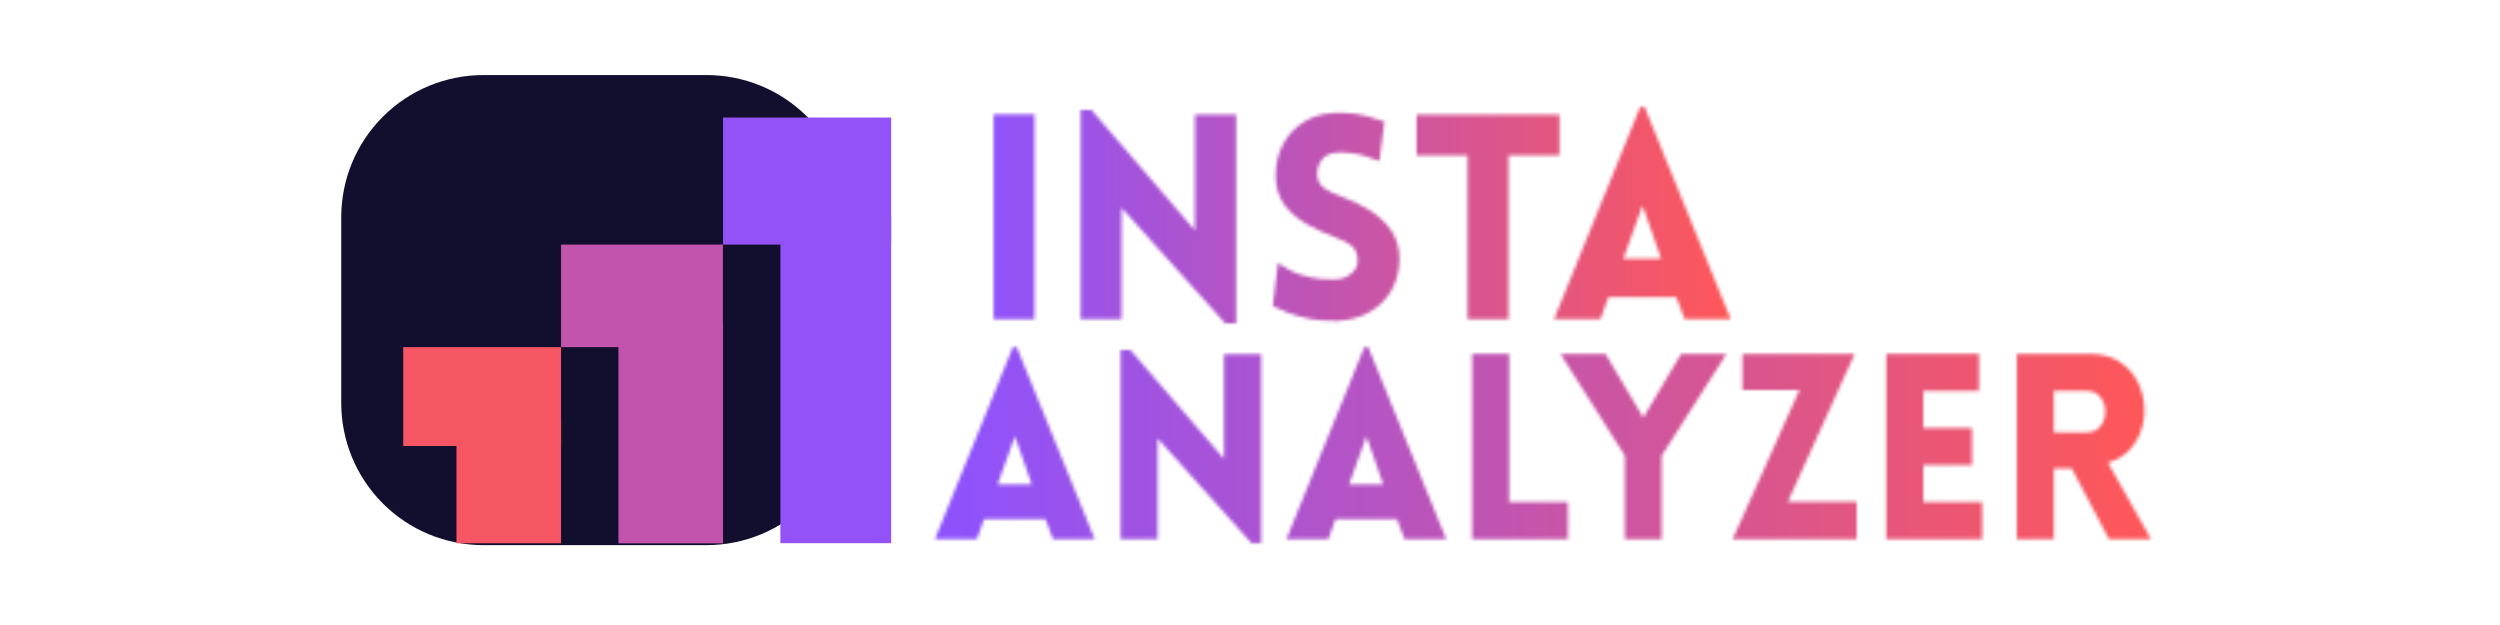 <svg xmlns="http://www.w3.org/2000/svg" xmlns:xlink="http://www.w3.org/1999/xlink" width="1000" zoomAndPan="magnify" viewBox="0 0 750 187.5" height="250" preserveAspectRatio="xMidYMid meet" version="1.0"><defs><filter x="0%" y="0%" width="100%" height="100%" id="2bfb2f9e0f"><feColorMatrix values="0 0 0 0 1 0 0 0 0 1 0 0 0 0 1 0 0 0 1 0" color-interpolation-filters="sRGB"/></filter><g/><clipPath id="507bc002cb"><path d="M 0.371 22.52 L 152.957 22.52 L 152.957 163.539 L 0.371 163.539 Z M 0.371 22.52 " clip-rule="nonzero"/></clipPath><clipPath id="93484505c6"><path d="M 43.008 22.52 L 109.996 22.52 C 121.305 22.52 132.148 27.012 140.145 35.008 C 148.141 43.004 152.633 53.848 152.633 65.156 L 152.633 120.902 C 152.633 132.211 148.141 143.055 140.145 151.051 C 132.148 159.047 121.305 163.539 109.996 163.539 L 43.008 163.539 C 31.699 163.539 20.855 159.047 12.859 151.051 C 4.863 143.055 0.371 132.211 0.371 120.902 L 0.371 65.156 C 0.371 53.848 4.863 43.004 12.859 35.008 C 20.855 27.012 31.699 22.52 43.008 22.52 Z M 43.008 22.52 " clip-rule="nonzero"/></clipPath><clipPath id="563e110d9f"><path d="M 0.371 0.52 L 152.723 0.52 L 152.723 141.539 L 0.371 141.539 Z M 0.371 0.52 " clip-rule="nonzero"/></clipPath><clipPath id="0528af8756"><path d="M 43.008 0.52 L 109.996 0.52 C 121.305 0.52 132.148 5.012 140.145 13.008 C 148.141 21.004 152.633 31.848 152.633 43.156 L 152.633 98.902 C 152.633 110.211 148.141 121.055 140.145 129.051 C 132.148 137.047 121.305 141.539 109.996 141.539 L 43.008 141.539 C 31.699 141.539 20.855 137.047 12.859 129.051 C 4.863 121.055 0.371 110.211 0.371 98.902 L 0.371 43.156 C 0.371 31.848 4.863 21.004 12.859 13.008 C 20.855 5.012 31.699 0.52 43.008 0.52 Z M 43.008 0.52 " clip-rule="nonzero"/></clipPath><clipPath id="16aae4494d"><rect x="0" width="153" y="0" height="142"/></clipPath><clipPath id="bedc1af617"><path d="M 0.41 0 L 627 0 L 627 187 L 0.41 187 Z M 0.41 0 " clip-rule="nonzero"/></clipPath><clipPath id="39d699a6d8"><path d="M 0.41 0 L 627 0 L 627 187 L 0.41 187 Z M 0.41 0 " clip-rule="nonzero"/></clipPath><clipPath id="e18343867a"><path d="M 2.164 0 L 627 0 L 627 187 L 2.164 187 Z M 2.164 0 " clip-rule="nonzero"/></clipPath><linearGradient x1="-176.41" gradientTransform="matrix(0.874, 0, 0, 0.876, 156.339, 124.087)" y1="21.5" x2="538.538" gradientUnits="userSpaceOnUse" y2="21.5" id="75a090ea3a"><stop stop-opacity="1" stop-color="rgb(54.9%, 32.159%, 100%)" offset="0"/><stop stop-opacity="1" stop-color="rgb(54.953%, 32.161%, 99.921%)" offset="0.25"/><stop stop-opacity="1" stop-color="rgb(55.305%, 32.176%, 99.405%)" offset="0.254"/><stop stop-opacity="1" stop-color="rgb(55.606%, 32.19%, 98.967%)" offset="0.258"/><stop stop-opacity="1" stop-color="rgb(55.905%, 32.202%, 98.528%)" offset="0.262"/><stop stop-opacity="1" stop-color="rgb(56.206%, 32.216%, 98.09%)" offset="0.266"/><stop stop-opacity="1" stop-color="rgb(56.505%, 32.228%, 97.652%)" offset="0.27"/><stop stop-opacity="1" stop-color="rgb(56.805%, 32.242%, 97.214%)" offset="0.273"/><stop stop-opacity="1" stop-color="rgb(57.106%, 32.254%, 96.776%)" offset="0.277"/><stop stop-opacity="1" stop-color="rgb(57.407%, 32.268%, 96.338%)" offset="0.281"/><stop stop-opacity="1" stop-color="rgb(57.706%, 32.28%, 95.9%)" offset="0.285"/><stop stop-opacity="1" stop-color="rgb(58.006%, 32.294%, 95.462%)" offset="0.289"/><stop stop-opacity="1" stop-color="rgb(58.305%, 32.306%, 95.023%)" offset="0.293"/><stop stop-opacity="1" stop-color="rgb(58.606%, 32.32%, 94.585%)" offset="0.297"/><stop stop-opacity="1" stop-color="rgb(58.905%, 32.333%, 94.147%)" offset="0.301"/><stop stop-opacity="1" stop-color="rgb(59.206%, 32.347%, 93.709%)" offset="0.305"/><stop stop-opacity="1" stop-color="rgb(59.505%, 32.359%, 93.271%)" offset="0.309"/><stop stop-opacity="1" stop-color="rgb(59.805%, 32.373%, 92.833%)" offset="0.312"/><stop stop-opacity="1" stop-color="rgb(60.104%, 32.385%, 92.395%)" offset="0.316"/><stop stop-opacity="1" stop-color="rgb(60.405%, 32.399%, 91.957%)" offset="0.32"/><stop stop-opacity="1" stop-color="rgb(60.704%, 32.411%, 91.518%)" offset="0.324"/><stop stop-opacity="1" stop-color="rgb(61.005%, 32.425%, 91.08%)" offset="0.328"/><stop stop-opacity="1" stop-color="rgb(61.304%, 32.437%, 90.642%)" offset="0.332"/><stop stop-opacity="1" stop-color="rgb(61.604%, 32.451%, 90.204%)" offset="0.336"/><stop stop-opacity="1" stop-color="rgb(61.903%, 32.463%, 89.766%)" offset="0.34"/><stop stop-opacity="1" stop-color="rgb(62.204%, 32.477%, 89.328%)" offset="0.344"/><stop stop-opacity="1" stop-color="rgb(62.505%, 32.489%, 88.89%)" offset="0.348"/><stop stop-opacity="1" stop-color="rgb(62.805%, 32.503%, 88.452%)" offset="0.352"/><stop stop-opacity="1" stop-color="rgb(63.104%, 32.515%, 88.013%)" offset="0.355"/><stop stop-opacity="1" stop-color="rgb(63.405%, 32.529%, 87.575%)" offset="0.359"/><stop stop-opacity="1" stop-color="rgb(63.704%, 32.541%, 87.137%)" offset="0.363"/><stop stop-opacity="1" stop-color="rgb(64.005%, 32.555%, 86.699%)" offset="0.367"/><stop stop-opacity="1" stop-color="rgb(64.304%, 32.567%, 86.261%)" offset="0.371"/><stop stop-opacity="1" stop-color="rgb(64.604%, 32.581%, 85.823%)" offset="0.375"/><stop stop-opacity="1" stop-color="rgb(64.903%, 32.593%, 85.385%)" offset="0.379"/><stop stop-opacity="1" stop-color="rgb(65.204%, 32.607%, 84.947%)" offset="0.383"/><stop stop-opacity="1" stop-color="rgb(65.503%, 32.619%, 84.508%)" offset="0.387"/><stop stop-opacity="1" stop-color="rgb(65.804%, 32.632%, 84.07%)" offset="0.391"/><stop stop-opacity="1" stop-color="rgb(66.103%, 32.646%, 83.632%)" offset="0.395"/><stop stop-opacity="1" stop-color="rgb(66.403%, 32.66%, 83.194%)" offset="0.398"/><stop stop-opacity="1" stop-color="rgb(66.702%, 32.672%, 82.756%)" offset="0.402"/><stop stop-opacity="1" stop-color="rgb(67.003%, 32.686%, 82.318%)" offset="0.406"/><stop stop-opacity="1" stop-color="rgb(67.303%, 32.698%, 81.88%)" offset="0.41"/><stop stop-opacity="1" stop-color="rgb(67.604%, 32.712%, 81.442%)" offset="0.414"/><stop stop-opacity="1" stop-color="rgb(67.903%, 32.724%, 81.003%)" offset="0.418"/><stop stop-opacity="1" stop-color="rgb(68.204%, 32.738%, 80.565%)" offset="0.422"/><stop stop-opacity="1" stop-color="rgb(68.503%, 32.75%, 80.127%)" offset="0.426"/><stop stop-opacity="1" stop-color="rgb(68.803%, 32.764%, 79.689%)" offset="0.43"/><stop stop-opacity="1" stop-color="rgb(69.102%, 32.776%, 79.251%)" offset="0.434"/><stop stop-opacity="1" stop-color="rgb(69.403%, 32.79%, 78.813%)" offset="0.438"/><stop stop-opacity="1" stop-color="rgb(69.702%, 32.802%, 78.375%)" offset="0.441"/><stop stop-opacity="1" stop-color="rgb(70.003%, 32.816%, 77.937%)" offset="0.445"/><stop stop-opacity="1" stop-color="rgb(70.302%, 32.828%, 77.498%)" offset="0.449"/><stop stop-opacity="1" stop-color="rgb(70.602%, 32.841%, 77.06%)" offset="0.453"/><stop stop-opacity="1" stop-color="rgb(70.901%, 32.854%, 76.622%)" offset="0.457"/><stop stop-opacity="1" stop-color="rgb(71.202%, 32.867%, 76.184%)" offset="0.461"/><stop stop-opacity="1" stop-color="rgb(71.501%, 32.88%, 75.746%)" offset="0.465"/><stop stop-opacity="1" stop-color="rgb(71.802%, 32.893%, 75.308%)" offset="0.469"/><stop stop-opacity="1" stop-color="rgb(72.101%, 32.906%, 74.87%)" offset="0.473"/><stop stop-opacity="1" stop-color="rgb(72.401%, 32.919%, 74.432%)" offset="0.477"/><stop stop-opacity="1" stop-color="rgb(72.702%, 32.932%, 73.993%)" offset="0.48"/><stop stop-opacity="1" stop-color="rgb(73.003%, 32.945%, 73.555%)" offset="0.484"/><stop stop-opacity="1" stop-color="rgb(73.302%, 32.959%, 73.117%)" offset="0.488"/><stop stop-opacity="1" stop-color="rgb(73.602%, 32.973%, 72.679%)" offset="0.492"/><stop stop-opacity="1" stop-color="rgb(73.901%, 32.985%, 72.241%)" offset="0.496"/><stop stop-opacity="1" stop-color="rgb(74.202%, 32.999%, 71.803%)" offset="0.5"/><stop stop-opacity="1" stop-color="rgb(74.501%, 33.011%, 71.365%)" offset="0.504"/><stop stop-opacity="1" stop-color="rgb(74.802%, 33.025%, 70.927%)" offset="0.508"/><stop stop-opacity="1" stop-color="rgb(75.101%, 33.037%, 70.488%)" offset="0.512"/><stop stop-opacity="1" stop-color="rgb(75.401%, 33.051%, 70.05%)" offset="0.516"/><stop stop-opacity="1" stop-color="rgb(75.7%, 33.063%, 69.612%)" offset="0.52"/><stop stop-opacity="1" stop-color="rgb(76.001%, 33.076%, 69.174%)" offset="0.523"/><stop stop-opacity="1" stop-color="rgb(76.3%, 33.089%, 68.736%)" offset="0.527"/><stop stop-opacity="1" stop-color="rgb(76.601%, 33.102%, 68.298%)" offset="0.531"/><stop stop-opacity="1" stop-color="rgb(76.9%, 33.115%, 67.86%)" offset="0.535"/><stop stop-opacity="1" stop-color="rgb(77.2%, 33.128%, 67.422%)" offset="0.539"/><stop stop-opacity="1" stop-color="rgb(77.499%, 33.141%, 66.983%)" offset="0.543"/><stop stop-opacity="1" stop-color="rgb(77.8%, 33.154%, 66.545%)" offset="0.547"/><stop stop-opacity="1" stop-color="rgb(78.101%, 33.167%, 66.107%)" offset="0.551"/><stop stop-opacity="1" stop-color="rgb(78.401%, 33.18%, 65.669%)" offset="0.555"/><stop stop-opacity="1" stop-color="rgb(78.7%, 33.192%, 65.231%)" offset="0.559"/><stop stop-opacity="1" stop-color="rgb(79.001%, 33.206%, 64.793%)" offset="0.562"/><stop stop-opacity="1" stop-color="rgb(79.3%, 33.218%, 64.355%)" offset="0.566"/><stop stop-opacity="1" stop-color="rgb(79.601%, 33.232%, 63.918%)" offset="0.57"/><stop stop-opacity="1" stop-color="rgb(79.9%, 33.244%, 63.478%)" offset="0.574"/><stop stop-opacity="1" stop-color="rgb(80.2%, 33.258%, 63.04%)" offset="0.578"/><stop stop-opacity="1" stop-color="rgb(80.499%, 33.272%, 62.602%)" offset="0.582"/><stop stop-opacity="1" stop-color="rgb(80.8%, 33.286%, 62.164%)" offset="0.586"/><stop stop-opacity="1" stop-color="rgb(81.099%, 33.298%, 61.726%)" offset="0.59"/><stop stop-opacity="1" stop-color="rgb(81.4%, 33.311%, 61.288%)" offset="0.594"/><stop stop-opacity="1" stop-color="rgb(81.699%, 33.324%, 60.851%)" offset="0.598"/><stop stop-opacity="1" stop-color="rgb(81.999%, 33.337%, 60.413%)" offset="0.602"/><stop stop-opacity="1" stop-color="rgb(82.298%, 33.35%, 59.973%)" offset="0.605"/><stop stop-opacity="1" stop-color="rgb(82.599%, 33.363%, 59.535%)" offset="0.609"/><stop stop-opacity="1" stop-color="rgb(82.899%, 33.376%, 59.097%)" offset="0.613"/><stop stop-opacity="1" stop-color="rgb(83.2%, 33.389%, 58.659%)" offset="0.617"/><stop stop-opacity="1" stop-color="rgb(83.499%, 33.401%, 58.221%)" offset="0.621"/><stop stop-opacity="1" stop-color="rgb(83.8%, 33.415%, 57.784%)" offset="0.625"/><stop stop-opacity="1" stop-color="rgb(84.099%, 33.427%, 57.346%)" offset="0.629"/><stop stop-opacity="1" stop-color="rgb(84.399%, 33.441%, 56.908%)" offset="0.633"/><stop stop-opacity="1" stop-color="rgb(84.698%, 33.453%, 56.47%)" offset="0.637"/><stop stop-opacity="1" stop-color="rgb(84.999%, 33.467%, 56.032%)" offset="0.641"/><stop stop-opacity="1" stop-color="rgb(85.298%, 33.479%, 55.592%)" offset="0.645"/><stop stop-opacity="1" stop-color="rgb(85.599%, 33.493%, 55.154%)" offset="0.648"/><stop stop-opacity="1" stop-color="rgb(85.898%, 33.505%, 54.716%)" offset="0.652"/><stop stop-opacity="1" stop-color="rgb(86.198%, 33.519%, 54.279%)" offset="0.656"/><stop stop-opacity="1" stop-color="rgb(86.497%, 33.531%, 53.841%)" offset="0.66"/><stop stop-opacity="1" stop-color="rgb(86.798%, 33.545%, 53.403%)" offset="0.664"/><stop stop-opacity="1" stop-color="rgb(87.097%, 33.557%, 52.965%)" offset="0.668"/><stop stop-opacity="1" stop-color="rgb(87.398%, 33.571%, 52.527%)" offset="0.672"/><stop stop-opacity="1" stop-color="rgb(87.697%, 33.585%, 52.087%)" offset="0.676"/><stop stop-opacity="1" stop-color="rgb(87.997%, 33.598%, 51.649%)" offset="0.68"/><stop stop-opacity="1" stop-color="rgb(88.298%, 33.611%, 51.212%)" offset="0.684"/><stop stop-opacity="1" stop-color="rgb(88.599%, 33.624%, 50.774%)" offset="0.688"/><stop stop-opacity="1" stop-color="rgb(88.898%, 33.636%, 50.336%)" offset="0.691"/><stop stop-opacity="1" stop-color="rgb(89.198%, 33.65%, 49.898%)" offset="0.695"/><stop stop-opacity="1" stop-color="rgb(89.497%, 33.662%, 49.46%)" offset="0.699"/><stop stop-opacity="1" stop-color="rgb(89.798%, 33.676%, 49.022%)" offset="0.703"/><stop stop-opacity="1" stop-color="rgb(90.097%, 33.688%, 48.582%)" offset="0.707"/><stop stop-opacity="1" stop-color="rgb(90.398%, 33.702%, 48.145%)" offset="0.711"/><stop stop-opacity="1" stop-color="rgb(90.697%, 33.714%, 47.707%)" offset="0.715"/><stop stop-opacity="1" stop-color="rgb(90.997%, 33.728%, 47.269%)" offset="0.719"/><stop stop-opacity="1" stop-color="rgb(91.296%, 33.74%, 46.831%)" offset="0.723"/><stop stop-opacity="1" stop-color="rgb(91.597%, 33.754%, 46.393%)" offset="0.727"/><stop stop-opacity="1" stop-color="rgb(91.896%, 33.766%, 45.955%)" offset="0.73"/><stop stop-opacity="1" stop-color="rgb(92.197%, 33.78%, 45.517%)" offset="0.734"/><stop stop-opacity="1" stop-color="rgb(92.496%, 33.792%, 45.078%)" offset="0.738"/><stop stop-opacity="1" stop-color="rgb(92.796%, 33.806%, 44.64%)" offset="0.742"/><stop stop-opacity="1" stop-color="rgb(93.095%, 33.818%, 44.202%)" offset="0.746"/><stop stop-opacity="1" stop-color="rgb(93.396%, 33.832%, 43.764%)" offset="0.75"/><stop stop-opacity="1" stop-color="rgb(93.697%, 33.844%, 43.326%)" offset="0.754"/><stop stop-opacity="1" stop-color="rgb(93.997%, 33.858%, 42.888%)" offset="0.758"/><stop stop-opacity="1" stop-color="rgb(94.296%, 33.871%, 42.45%)" offset="0.762"/><stop stop-opacity="1" stop-color="rgb(94.597%, 33.885%, 42.012%)" offset="0.766"/><stop stop-opacity="1" stop-color="rgb(94.896%, 33.897%, 41.573%)" offset="0.77"/><stop stop-opacity="1" stop-color="rgb(95.197%, 33.911%, 41.135%)" offset="0.773"/><stop stop-opacity="1" stop-color="rgb(95.496%, 33.923%, 40.697%)" offset="0.777"/><stop stop-opacity="1" stop-color="rgb(95.796%, 33.937%, 40.259%)" offset="0.781"/><stop stop-opacity="1" stop-color="rgb(96.095%, 33.949%, 39.821%)" offset="0.785"/><stop stop-opacity="1" stop-color="rgb(96.396%, 33.963%, 39.383%)" offset="0.789"/><stop stop-opacity="1" stop-color="rgb(96.695%, 33.975%, 38.945%)" offset="0.793"/><stop stop-opacity="1" stop-color="rgb(96.996%, 33.989%, 38.507%)" offset="0.797"/><stop stop-opacity="1" stop-color="rgb(97.295%, 34.001%, 38.068%)" offset="0.801"/><stop stop-opacity="1" stop-color="rgb(97.595%, 34.015%, 37.63%)" offset="0.805"/><stop stop-opacity="1" stop-color="rgb(97.894%, 34.027%, 37.192%)" offset="0.809"/><stop stop-opacity="1" stop-color="rgb(98.195%, 34.041%, 36.754%)" offset="0.812"/><stop stop-opacity="1" stop-color="rgb(98.495%, 34.053%, 36.316%)" offset="0.816"/><stop stop-opacity="1" stop-color="rgb(98.796%, 34.067%, 35.878%)" offset="0.82"/><stop stop-opacity="1" stop-color="rgb(99.095%, 34.079%, 35.44%)" offset="0.824"/><stop stop-opacity="1" stop-color="rgb(99.396%, 34.093%, 35.002%)" offset="0.828"/><stop stop-opacity="1" stop-color="rgb(99.695%, 34.105%, 34.563%)" offset="0.832"/><stop stop-opacity="1" stop-color="rgb(99.995%, 34.119%, 34.125%)" offset="0.836"/><stop stop-opacity="1" stop-color="rgb(99.997%, 34.119%, 34.122%)" offset="0.844"/><stop stop-opacity="1" stop-color="rgb(100%, 34.119%, 34.119%)" offset="0.875"/><stop stop-opacity="1" stop-color="rgb(100%, 34.119%, 34.119%)" offset="1"/></linearGradient><clipPath id="2bcbaa11bc"><rect x="0" width="627" y="0" height="187"/></clipPath><clipPath id="1654a6147b"><path d="M 0.41 0 L 627 0 L 627 187 L 0.41 187 Z M 0.41 0 " clip-rule="nonzero"/></clipPath><clipPath id="f40168a1ef"><rect x="0" width="627" y="0" height="187"/></clipPath><clipPath id="83b34e0e6e"><rect x="0" width="627" y="0" height="187"/></clipPath><mask id="ace37e2a6d"><g filter="url(#2bfb2f9e0f)"><g transform="matrix(1, 0, 0, 1, -0, 0)"><g clip-path="url(#83b34e0e6e)"><g clip-path="url(#1654a6147b)"><g transform="matrix(1, 0, 0, 1, -0, 0)"><g clip-path="url(#f40168a1ef)"><g fill="#000000" fill-opacity="1"><g transform="translate(157.226, 161.735)"><g><path d="M 1.25 0 L 24.625 -57.578 L 25.797 -57.578 L 49.188 0 L 36.672 0 L 34.422 -5.984 L 16 -5.984 L 13.828 0 Z M 20.047 -16.391 L 30.297 -16.391 L 25.25 -30.844 Z M 20.047 -16.391 "/></g></g></g><g fill="#000000" fill-opacity="1"><g transform="translate(207.966, 161.735)"><g><path d="M 17.328 -30.219 L 17.328 0 L 6.219 0 L 6.219 -56.719 L 9.172 -56.719 L 37.219 -24.094 L 37.219 -55.484 L 48.406 -55.484 L 48.406 1.172 L 45.453 1.172 Z M 17.328 -30.219 "/></g></g></g><g fill="#000000" fill-opacity="1"><g transform="translate(262.67, 161.735)"><g><path d="M 1.25 0 L 24.625 -57.578 L 25.797 -57.578 L 49.188 0 L 36.672 0 L 34.422 -5.984 L 16 -5.984 L 13.828 0 Z M 20.047 -16.391 L 30.297 -16.391 L 25.25 -30.844 Z M 20.047 -16.391 "/></g></g></g><g fill="#000000" fill-opacity="1"><g transform="translate(313.41, 161.735)"><g><path d="M 6.219 -55.562 L 17.328 -55.562 L 17.328 -11.109 L 34.969 -11.109 L 34.969 0 L 6.219 0 Z M 6.219 -55.562 "/></g></g></g><g fill="#000000" fill-opacity="1"><g transform="translate(345.657, 161.735)"><g><path d="M 19.812 0 L 19.812 -25.016 L 0.469 -55.562 L 13.984 -55.562 L 25.328 -36.438 L 36.672 -55.562 L 50.281 -55.562 L 30.844 -25.016 L 30.844 0 Z M 19.812 0 "/></g></g></g><g fill="#000000" fill-opacity="1"><g transform="translate(396.087, 161.735)"><g><path d="M 38.922 0 L 1.703 0 C 5.078 -7.457 8.43 -14.926 11.766 -22.406 C 15.109 -29.895 18.438 -37.344 21.75 -44.75 L 4.656 -44.75 L 4.656 -55.562 L 38.312 -55.562 L 18.266 -11.188 L 38.922 -11.188 Z M 38.922 0 "/></g></g></g><g fill="#000000" fill-opacity="1"><g transform="translate(437.658, 161.735)"><g><path d="M 34.969 0 L 6.219 0 L 6.219 -55.562 L 34.031 -55.562 L 34.031 -44.453 L 17.328 -44.453 L 17.328 -33.328 L 31.938 -33.328 L 31.938 -22.219 L 17.328 -22.219 L 17.328 -11.109 L 34.969 -11.109 Z M 34.969 0 "/></g></g></g><g fill="#000000" fill-opacity="1"><g transform="translate(476.821, 161.735)"><g><path d="M 33.875 0 L 22.688 -21.219 L 17.328 -21.219 L 17.328 0 L 6.219 0 L 6.219 -55.562 L 28.125 -55.562 C 31.445 -55.562 34.258 -54.875 36.562 -53.5 C 38.863 -52.125 40.66 -50.332 41.953 -48.125 C 43.254 -45.926 44.055 -43.547 44.359 -40.984 C 44.672 -38.422 44.477 -35.91 43.781 -33.453 C 43.082 -30.992 41.891 -28.816 40.203 -26.922 C 38.523 -25.035 36.312 -23.703 33.562 -22.922 L 46.469 0 Z M 17.328 -32.016 L 27.125 -32.016 C 28.625 -32.016 29.828 -32.426 30.734 -33.25 C 31.641 -34.082 32.25 -35.117 32.562 -36.359 C 32.875 -37.609 32.875 -38.852 32.562 -40.094 C 32.25 -41.332 31.641 -42.367 30.734 -43.203 C 29.828 -44.035 28.625 -44.453 27.125 -44.453 L 17.328 -44.453 Z M 17.328 -32.016 "/></g></g></g></g></g></g></g></g></g></mask><clipPath id="2d4f7e81ff"><path d="M 2.164 0 L 627 0 L 627 187 L 2.164 187 Z M 2.164 0 " clip-rule="nonzero"/></clipPath><clipPath id="0fe66a3e8e"><rect x="0" width="627" y="0" height="187"/></clipPath><clipPath id="58ac2d454e"><rect x="0" width="627" y="0" height="187"/></clipPath><clipPath id="e0dbd518ed"><rect x="0" width="627" y="0" height="187"/></clipPath><clipPath id="37908a52eb"><path d="M 0.605 0 L 577.719 0 L 577.719 187 L 0.605 187 Z M 0.605 0 " clip-rule="nonzero"/></clipPath><clipPath id="3f55096575"><path d="M 0.605 0 L 577.719 0 L 577.719 187 L 0.605 187 Z M 0.605 0 " clip-rule="nonzero"/></clipPath><clipPath id="2766365ee4"><path d="M 2.062 0 L 575.531 0 L 575.531 187 L 2.062 187 Z M 2.062 0 " clip-rule="nonzero"/></clipPath><linearGradient x1="-233.596" gradientTransform="matrix(0.729, 0, 0, 0.729, 172.287, 9.001)" y1="90.5" x2="553.361" gradientUnits="userSpaceOnUse" y2="90.5" id="22dcfee8bb"><stop stop-opacity="1" stop-color="rgb(54.9%, 32.159%, 100%)" offset="0"/><stop stop-opacity="1" stop-color="rgb(54.9%, 32.159%, 100%)" offset="0.25"/><stop stop-opacity="1" stop-color="rgb(54.9%, 32.159%, 100%)" offset="0.281"/><stop stop-opacity="1" stop-color="rgb(54.9%, 32.159%, 100%)" offset="0.297"/><stop stop-opacity="1" stop-color="rgb(55.182%, 32.172%, 99.586%)" offset="0.301"/><stop stop-opacity="1" stop-color="rgb(55.464%, 32.184%, 99.174%)" offset="0.305"/><stop stop-opacity="1" stop-color="rgb(55.904%, 32.202%, 98.532%)" offset="0.309"/><stop stop-opacity="1" stop-color="rgb(56.343%, 32.222%, 97.89%)" offset="0.312"/><stop stop-opacity="1" stop-color="rgb(56.783%, 32.24%, 97.247%)" offset="0.316"/><stop stop-opacity="1" stop-color="rgb(57.222%, 32.26%, 96.605%)" offset="0.32"/><stop stop-opacity="1" stop-color="rgb(57.661%, 32.278%, 95.963%)" offset="0.324"/><stop stop-opacity="1" stop-color="rgb(58.102%, 32.298%, 95.32%)" offset="0.328"/><stop stop-opacity="1" stop-color="rgb(58.542%, 32.317%, 94.678%)" offset="0.332"/><stop stop-opacity="1" stop-color="rgb(58.981%, 32.336%, 94.037%)" offset="0.336"/><stop stop-opacity="1" stop-color="rgb(59.421%, 32.355%, 93.394%)" offset="0.34"/><stop stop-opacity="1" stop-color="rgb(59.86%, 32.375%, 92.752%)" offset="0.344"/><stop stop-opacity="1" stop-color="rgb(60.3%, 32.393%, 92.11%)" offset="0.348"/><stop stop-opacity="1" stop-color="rgb(60.741%, 32.413%, 91.467%)" offset="0.352"/><stop stop-opacity="1" stop-color="rgb(61.18%, 32.431%, 90.825%)" offset="0.355"/><stop stop-opacity="1" stop-color="rgb(61.62%, 32.451%, 90.182%)" offset="0.359"/><stop stop-opacity="1" stop-color="rgb(62.059%, 32.469%, 89.54%)" offset="0.363"/><stop stop-opacity="1" stop-color="rgb(62.498%, 32.489%, 88.898%)" offset="0.367"/><stop stop-opacity="1" stop-color="rgb(62.938%, 32.507%, 88.255%)" offset="0.371"/><stop stop-opacity="1" stop-color="rgb(63.379%, 32.527%, 87.613%)" offset="0.375"/><stop stop-opacity="1" stop-color="rgb(63.818%, 32.545%, 86.971%)" offset="0.379"/><stop stop-opacity="1" stop-color="rgb(64.258%, 32.565%, 86.328%)" offset="0.383"/><stop stop-opacity="1" stop-color="rgb(64.697%, 32.584%, 85.686%)" offset="0.387"/><stop stop-opacity="1" stop-color="rgb(65.137%, 32.603%, 85.043%)" offset="0.391"/><stop stop-opacity="1" stop-color="rgb(65.576%, 32.623%, 84.401%)" offset="0.395"/><stop stop-opacity="1" stop-color="rgb(66.017%, 32.643%, 83.759%)" offset="0.398"/><stop stop-opacity="1" stop-color="rgb(66.457%, 32.661%, 83.116%)" offset="0.402"/><stop stop-opacity="1" stop-color="rgb(66.896%, 32.681%, 82.475%)" offset="0.406"/><stop stop-opacity="1" stop-color="rgb(67.336%, 32.7%, 81.833%)" offset="0.41"/><stop stop-opacity="1" stop-color="rgb(67.775%, 32.719%, 81.19%)" offset="0.414"/><stop stop-opacity="1" stop-color="rgb(68.214%, 32.738%, 80.548%)" offset="0.418"/><stop stop-opacity="1" stop-color="rgb(68.655%, 32.758%, 79.906%)" offset="0.422"/><stop stop-opacity="1" stop-color="rgb(69.095%, 32.776%, 79.263%)" offset="0.426"/><stop stop-opacity="1" stop-color="rgb(69.534%, 32.796%, 78.621%)" offset="0.43"/><stop stop-opacity="1" stop-color="rgb(69.974%, 32.814%, 77.979%)" offset="0.434"/><stop stop-opacity="1" stop-color="rgb(70.413%, 32.834%, 77.336%)" offset="0.438"/><stop stop-opacity="1" stop-color="rgb(70.853%, 32.852%, 76.694%)" offset="0.441"/><stop stop-opacity="1" stop-color="rgb(71.294%, 32.872%, 76.051%)" offset="0.445"/><stop stop-opacity="1" stop-color="rgb(71.733%, 32.89%, 75.409%)" offset="0.449"/><stop stop-opacity="1" stop-color="rgb(72.173%, 32.91%, 74.767%)" offset="0.453"/><stop stop-opacity="1" stop-color="rgb(72.612%, 32.928%, 74.124%)" offset="0.457"/><stop stop-opacity="1" stop-color="rgb(73.051%, 32.948%, 73.482%)" offset="0.461"/><stop stop-opacity="1" stop-color="rgb(73.491%, 32.967%, 72.839%)" offset="0.465"/><stop stop-opacity="1" stop-color="rgb(73.932%, 32.986%, 72.197%)" offset="0.469"/><stop stop-opacity="1" stop-color="rgb(74.371%, 33.005%, 71.555%)" offset="0.473"/><stop stop-opacity="1" stop-color="rgb(74.811%, 33.025%, 70.914%)" offset="0.477"/><stop stop-opacity="1" stop-color="rgb(75.25%, 33.043%, 70.271%)" offset="0.48"/><stop stop-opacity="1" stop-color="rgb(75.69%, 33.063%, 69.629%)" offset="0.484"/><stop stop-opacity="1" stop-color="rgb(76.129%, 33.081%, 68.987%)" offset="0.488"/><stop stop-opacity="1" stop-color="rgb(76.57%, 33.101%, 68.344%)" offset="0.492"/><stop stop-opacity="1" stop-color="rgb(77.01%, 33.119%, 67.702%)" offset="0.496"/><stop stop-opacity="1" stop-color="rgb(77.449%, 33.139%, 67.059%)" offset="0.5"/><stop stop-opacity="1" stop-color="rgb(77.888%, 33.157%, 66.417%)" offset="0.504"/><stop stop-opacity="1" stop-color="rgb(78.328%, 33.177%, 65.775%)" offset="0.508"/><stop stop-opacity="1" stop-color="rgb(78.767%, 33.195%, 65.132%)" offset="0.512"/><stop stop-opacity="1" stop-color="rgb(79.208%, 33.215%, 64.49%)" offset="0.516"/><stop stop-opacity="1" stop-color="rgb(79.648%, 33.234%, 63.847%)" offset="0.52"/><stop stop-opacity="1" stop-color="rgb(80.087%, 33.253%, 63.205%)" offset="0.523"/><stop stop-opacity="1" stop-color="rgb(80.527%, 33.272%, 62.563%)" offset="0.527"/><stop stop-opacity="1" stop-color="rgb(80.966%, 33.292%, 61.92%)" offset="0.531"/><stop stop-opacity="1" stop-color="rgb(81.406%, 33.31%, 61.278%)" offset="0.535"/><stop stop-opacity="1" stop-color="rgb(81.847%, 33.33%, 60.635%)" offset="0.539"/><stop stop-opacity="1" stop-color="rgb(82.286%, 33.348%, 59.993%)" offset="0.543"/><stop stop-opacity="1" stop-color="rgb(82.726%, 33.368%, 59.352%)" offset="0.547"/><stop stop-opacity="1" stop-color="rgb(83.165%, 33.386%, 58.71%)" offset="0.551"/><stop stop-opacity="1" stop-color="rgb(83.606%, 33.406%, 58.067%)" offset="0.555"/><stop stop-opacity="1" stop-color="rgb(84.045%, 33.426%, 57.425%)" offset="0.559"/><stop stop-opacity="1" stop-color="rgb(84.485%, 33.446%, 56.783%)" offset="0.562"/><stop stop-opacity="1" stop-color="rgb(84.924%, 33.464%, 56.14%)" offset="0.566"/><stop stop-opacity="1" stop-color="rgb(85.364%, 33.484%, 55.498%)" offset="0.57"/><stop stop-opacity="1" stop-color="rgb(85.803%, 33.502%, 54.855%)" offset="0.574"/><stop stop-opacity="1" stop-color="rgb(86.244%, 33.522%, 54.213%)" offset="0.578"/><stop stop-opacity="1" stop-color="rgb(86.684%, 33.54%, 53.571%)" offset="0.582"/><stop stop-opacity="1" stop-color="rgb(87.123%, 33.56%, 52.928%)" offset="0.586"/><stop stop-opacity="1" stop-color="rgb(87.563%, 33.578%, 52.286%)" offset="0.59"/><stop stop-opacity="1" stop-color="rgb(88.002%, 33.598%, 51.643%)" offset="0.594"/><stop stop-opacity="1" stop-color="rgb(88.441%, 33.617%, 51.001%)" offset="0.598"/><stop stop-opacity="1" stop-color="rgb(88.882%, 33.636%, 50.359%)" offset="0.602"/><stop stop-opacity="1" stop-color="rgb(89.322%, 33.655%, 49.716%)" offset="0.605"/><stop stop-opacity="1" stop-color="rgb(89.761%, 33.675%, 49.075%)" offset="0.609"/><stop stop-opacity="1" stop-color="rgb(90.201%, 33.693%, 48.433%)" offset="0.613"/><stop stop-opacity="1" stop-color="rgb(90.64%, 33.713%, 47.791%)" offset="0.617"/><stop stop-opacity="1" stop-color="rgb(91.08%, 33.731%, 47.148%)" offset="0.621"/><stop stop-opacity="1" stop-color="rgb(91.521%, 33.751%, 46.506%)" offset="0.625"/><stop stop-opacity="1" stop-color="rgb(91.96%, 33.769%, 45.863%)" offset="0.629"/><stop stop-opacity="1" stop-color="rgb(92.4%, 33.789%, 45.221%)" offset="0.633"/><stop stop-opacity="1" stop-color="rgb(92.839%, 33.807%, 44.579%)" offset="0.637"/><stop stop-opacity="1" stop-color="rgb(93.279%, 33.827%, 43.936%)" offset="0.641"/><stop stop-opacity="1" stop-color="rgb(93.718%, 33.846%, 43.294%)" offset="0.645"/><stop stop-opacity="1" stop-color="rgb(94.159%, 33.865%, 42.651%)" offset="0.648"/><stop stop-opacity="1" stop-color="rgb(94.598%, 33.884%, 42.009%)" offset="0.652"/><stop stop-opacity="1" stop-color="rgb(95.038%, 33.904%, 41.367%)" offset="0.656"/><stop stop-opacity="1" stop-color="rgb(95.477%, 33.922%, 40.724%)" offset="0.66"/><stop stop-opacity="1" stop-color="rgb(95.917%, 33.942%, 40.082%)" offset="0.664"/><stop stop-opacity="1" stop-color="rgb(96.356%, 33.96%, 39.439%)" offset="0.668"/><stop stop-opacity="1" stop-color="rgb(96.797%, 33.98%, 38.797%)" offset="0.672"/><stop stop-opacity="1" stop-color="rgb(97.237%, 33.998%, 38.155%)" offset="0.676"/><stop stop-opacity="1" stop-color="rgb(97.676%, 34.018%, 37.514%)" offset="0.68"/><stop stop-opacity="1" stop-color="rgb(98.116%, 34.036%, 36.871%)" offset="0.684"/><stop stop-opacity="1" stop-color="rgb(98.555%, 34.056%, 36.229%)" offset="0.688"/><stop stop-opacity="1" stop-color="rgb(98.994%, 34.074%, 35.587%)" offset="0.691"/><stop stop-opacity="1" stop-color="rgb(99.435%, 34.094%, 34.944%)" offset="0.695"/><stop stop-opacity="1" stop-color="rgb(99.718%, 34.106%, 34.531%)" offset="0.699"/><stop stop-opacity="1" stop-color="rgb(100%, 34.119%, 34.119%)" offset="0.703"/><stop stop-opacity="1" stop-color="rgb(100%, 34.119%, 34.119%)" offset="0.719"/><stop stop-opacity="1" stop-color="rgb(100%, 34.119%, 34.119%)" offset="0.75"/><stop stop-opacity="1" stop-color="rgb(100%, 34.119%, 34.119%)" offset="1"/></linearGradient><clipPath id="729a5a84e6"><rect x="0" width="578" y="0" height="187"/></clipPath><clipPath id="1f6e112edd"><path d="M 0.605 0 L 577.719 0 L 577.719 187 L 0.605 187 Z M 0.605 0 " clip-rule="nonzero"/></clipPath><clipPath id="79bac52291"><rect x="0" width="578" y="0" height="187"/></clipPath><clipPath id="09bf310019"><rect x="0" width="578" y="0" height="187"/></clipPath><mask id="1cbf9b80f8"><g filter="url(#2bfb2f9e0f)"><g transform="matrix(1, 0, 0, 1, -0, 0)"><g clip-path="url(#09bf310019)"><g clip-path="url(#1f6e112edd)"><g transform="matrix(1, 0, 0, 1, -0, 0)"><g clip-path="url(#79bac52291)"><g fill="#000000" fill-opacity="1"><g transform="translate(174.2, 95.752)"><g><path d="M 19.156 0 L 6.875 0 L 6.875 -61.438 L 19.156 -61.438 Z M 19.156 0 "/></g></g></g><g fill="#000000" fill-opacity="1"><g transform="translate(200.318, 95.752)"><g><path d="M 19.156 -33.422 L 19.156 0 L 6.875 0 L 6.875 -62.719 L 10.141 -62.719 L 41.156 -26.641 L 41.156 -61.344 L 53.531 -61.344 L 53.531 1.281 L 50.266 1.281 Z M 19.156 -33.422 "/></g></g></g><g fill="#000000" fill-opacity="1"><g transform="translate(260.803, 95.752)"><g><path d="M 4.031 -3.953 L 5.578 -16.844 C 7.93 -15.176 10.266 -13.984 12.578 -13.266 C 14.898 -12.555 17.004 -12.145 18.891 -12.031 C 20.785 -11.914 22.191 -11.883 23.109 -11.938 C 24.941 -12.051 26.504 -12.695 27.797 -13.875 C 29.086 -15.051 29.645 -16.469 29.469 -18.125 C 29.352 -19.906 28.691 -21.254 27.484 -22.172 C 26.285 -23.086 24.828 -23.832 23.109 -24.406 C 19.898 -25.602 16.906 -26.988 14.125 -28.562 C 11.352 -30.145 9.117 -32.109 7.422 -34.453 C 5.734 -36.805 4.891 -39.695 4.891 -43.125 C 4.891 -46.562 5.617 -49.672 7.078 -52.453 C 8.547 -55.234 10.598 -57.453 13.234 -59.109 C 15.867 -60.773 18.875 -61.691 22.25 -61.859 C 23.852 -61.973 25.816 -61.914 28.141 -61.688 C 30.461 -61.457 33.598 -60.656 37.547 -59.281 L 36 -47.422 C 32.625 -48.797 29.93 -49.582 27.922 -49.781 C 25.922 -49.988 24.43 -50.062 23.453 -50 C 21.273 -49.883 19.688 -49.141 18.688 -47.766 C 17.688 -46.391 17.242 -44.844 17.359 -43.125 C 17.523 -41.414 18.266 -40.113 19.578 -39.219 C 20.898 -38.332 22.453 -37.578 24.234 -36.953 C 27.441 -35.805 30.391 -34.383 33.078 -32.688 C 35.773 -31 37.938 -28.969 39.562 -26.594 C 41.195 -24.219 42.016 -21.395 42.016 -18.125 C 42.016 -14.75 41.27 -11.688 39.781 -8.938 C 38.289 -6.188 36.156 -3.977 33.375 -2.312 C 30.602 -0.656 27.297 0.285 23.453 0.516 C 22.305 0.566 20.742 0.52 18.766 0.375 C 16.797 0.238 14.551 -0.156 12.031 -0.812 C 9.508 -1.469 6.844 -2.516 4.031 -3.953 Z M 4.031 -3.953 "/></g></g></g><g fill="#000000" fill-opacity="1"><g transform="translate(306.253, 95.752)"><g><path d="M 29.297 0 L 17.016 0 L 17.016 -49.141 L 1.719 -49.141 L 1.719 -61.344 L 44.594 -61.344 L 44.594 -49.141 L 29.297 -49.141 Z M 29.297 0 "/></g></g></g><g fill="#000000" fill-opacity="1"><g transform="translate(347.836, 95.752)"><g><path d="M 1.375 0 L 27.234 -63.672 L 28.531 -63.672 L 54.391 0 L 40.562 0 L 38.062 -6.609 L 17.703 -6.609 L 15.297 0 Z M 22.172 -18.125 L 33.516 -18.125 L 27.922 -34.109 Z M 22.172 -18.125 "/></g></g></g></g></g></g></g></g></g></mask><clipPath id="cb8465c954"><path d="M 2.062 0 L 575.531 0 L 575.531 187 L 2.062 187 Z M 2.062 0 " clip-rule="nonzero"/></clipPath><clipPath id="b1ff307cda"><rect x="0" width="578" y="0" height="187"/></clipPath><clipPath id="3c832a7a19"><rect x="0" width="578" y="0" height="187"/></clipPath><clipPath id="fa96809320"><rect x="0" width="578" y="0" height="187"/></clipPath><clipPath id="226c289675"><path d="M 114.914 35.25 L 165.348 35.25 L 165.348 73.387 L 114.914 73.387 Z M 114.914 35.25 " clip-rule="nonzero"/></clipPath><clipPath id="f925dbcea0"><path d="M 0.914 0.25 L 51.348 0.25 L 51.348 38.387 L 0.914 38.387 Z M 0.914 0.25 " clip-rule="nonzero"/></clipPath><clipPath id="ab5d540fe2"><rect x="0" width="52" y="0" height="39"/></clipPath><clipPath id="8e1cdeeec0"><path d="M 132.117 65.086 L 165.348 65.086 L 165.348 162.992 L 132.117 162.992 Z M 132.117 65.086 " clip-rule="nonzero"/></clipPath><clipPath id="3ab967d93f"><path d="M 0.117 0.086 L 33.348 0.086 L 33.348 97.992 L 0.117 97.992 Z M 0.117 0.086 " clip-rule="nonzero"/></clipPath><clipPath id="231209f878"><rect x="0" width="34" y="0" height="98"/></clipPath><clipPath id="da4c99d708"><path d="M 66.324 73.387 L 114.914 73.387 L 114.914 104.145 L 66.324 104.145 Z M 66.324 73.387 " clip-rule="nonzero"/></clipPath><clipPath id="92280d098a"><path d="M 0.324 0.387 L 48.914 0.387 L 48.914 31.145 L 0.324 31.145 Z M 0.324 0.387 " clip-rule="nonzero"/></clipPath><clipPath id="37368699d4"><rect x="0" width="49" y="0" height="32"/></clipPath><clipPath id="2f21cc2bbe"><path d="M 83.527 96.934 L 114.914 96.934 L 114.914 162.992 L 83.527 162.992 Z M 83.527 96.934 " clip-rule="nonzero"/></clipPath><clipPath id="6d76514027"><path d="M 0.527 0.934 L 31.914 0.934 L 31.914 66.992 L 0.527 66.992 Z M 0.527 0.934 " clip-rule="nonzero"/></clipPath><clipPath id="d7ea614d60"><rect x="0" width="32" y="0" height="67"/></clipPath><clipPath id="da7d498897"><path d="M 34.941 126.324 L 66.324 126.324 L 66.324 162.992 L 34.941 162.992 Z M 34.941 126.324 " clip-rule="nonzero"/></clipPath><clipPath id="768170f343"><path d="M 0.941 0.324 L 32.324 0.324 L 32.324 36.992 L 0.941 36.992 Z M 0.941 0.324 " clip-rule="nonzero"/></clipPath><clipPath id="2b5db7dd1f"><rect x="0" width="33" y="0" height="37"/></clipPath><clipPath id="d22b3323e7"><path d="M 18.969 104.145 L 66.324 104.145 L 66.324 133.809 L 18.969 133.809 Z M 18.969 104.145 " clip-rule="nonzero"/></clipPath><clipPath id="aab0e534a3"><path d="M 0.969 0.145 L 48.324 0.145 L 48.324 29.809 L 0.969 29.809 Z M 0.969 0.145 " clip-rule="nonzero"/></clipPath><clipPath id="74113ecdb5"><rect x="0" width="49" y="0" height="30"/></clipPath><clipPath id="57c0a13cf0"><rect x="0" width="647" y="0" height="187"/></clipPath></defs><g transform="matrix(1, 0, 0, 1, 102, 0)"><g clip-path="url(#57c0a13cf0)"><g clip-path="url(#507bc002cb)"><g clip-path="url(#93484505c6)"><g transform="matrix(1, 0, 0, 1, -0, 22)"><g clip-path="url(#16aae4494d)"><g clip-path="url(#563e110d9f)"><g clip-path="url(#0528af8756)"><path fill="#120e2d" d="M 0.371 0.52 L 152.406 0.52 L 152.406 141.539 L 0.371 141.539 Z M 0.371 0.52 " fill-opacity="1" fill-rule="nonzero"/></g></g></g></g></g></g><g transform="matrix(1, 0, 0, 1, 20, 0)"><g clip-path="url(#e0dbd518ed)"><g clip-path="url(#bedc1af617)"><g transform="matrix(1, 0, 0, 1, -0, 0)"><g clip-path="url(#58ac2d454e)"><g clip-path="url(#39d699a6d8)"><g mask="url(#ace37e2a6d)"><g transform="matrix(1, 0, 0, 1, -0, 0)"><g clip-path="url(#0fe66a3e8e)"><g clip-path="url(#2d4f7e81ff)"><path fill="url(#75a090ea3a)" d="M 2.164 0 L 2.164 187 L 627.004 187 L 627.004 0 Z M 2.164 0 " fill-rule="nonzero"/></g></g></g></g></g></g></g></g></g></g><g transform="matrix(1, 0, 0, 1, 15, 0)"><g clip-path="url(#fa96809320)"><g clip-path="url(#37908a52eb)"><g transform="matrix(1, 0, 0, 1, -0, 0)"><g clip-path="url(#3c832a7a19)"><g clip-path="url(#3f55096575)"><g mask="url(#1cbf9b80f8)"><g transform="matrix(1, 0, 0, 1, -0, 0)"><g clip-path="url(#b1ff307cda)"><g clip-path="url(#cb8465c954)"><path fill="url(#22dcfee8bb)" d="M 2.062 0 L 2.062 187 L 575.531 187 L 575.531 0 Z M 2.062 0 " fill-rule="nonzero"/></g></g></g></g></g></g></g></g></g></g><g clip-path="url(#226c289675)"><g transform="matrix(1, 0, 0, 1, 114, 35)"><g clip-path="url(#ab5d540fe2)"><g clip-path="url(#f925dbcea0)"><path fill="#9352f6" d="M 0.914 0.25 L 51.414 0.25 L 51.414 38.387 L 0.914 38.387 Z M 0.914 0.25 " fill-opacity="1" fill-rule="nonzero"/></g></g></g></g><g clip-path="url(#8e1cdeeec0)"><g transform="matrix(1, 0, 0, 1, 132, 65)"><g clip-path="url(#231209f878)"><g clip-path="url(#3ab967d93f)"><path fill="#9352f6" d="M 0.117 0.086 L 33.348 0.086 L 33.348 97.957 L 0.117 97.957 Z M 0.117 0.086 " fill-opacity="1" fill-rule="nonzero"/></g></g></g></g><g clip-path="url(#da4c99d708)"><g transform="matrix(1, 0, 0, 1, 66, 73)"><g clip-path="url(#37368699d4)"><g clip-path="url(#92280d098a)"><path fill="#c254ae" d="M 0.324 0.387 L 48.867 0.387 L 48.867 31.145 L 0.324 31.145 Z M 0.324 0.387 " fill-opacity="1" fill-rule="nonzero"/></g></g></g></g><g clip-path="url(#2f21cc2bbe)"><g transform="matrix(1, 0, 0, 1, 83, 96)"><g clip-path="url(#d7ea614d60)"><g clip-path="url(#6d76514027)"><path fill="#c254ae" d="M 0.527 0.934 L 31.914 0.934 L 31.914 67.016 L 0.527 67.016 Z M 0.527 0.934 " fill-opacity="1" fill-rule="nonzero"/></g></g></g></g><g clip-path="url(#da7d498897)"><g transform="matrix(1, 0, 0, 1, 34, 126)"><g clip-path="url(#2b5db7dd1f)"><g clip-path="url(#768170f343)"><path fill="#f65663" d="M 0.941 0.324 L 32.324 0.324 L 32.324 36.98 L 0.941 36.98 Z M 0.941 0.324 " fill-opacity="1" fill-rule="nonzero"/></g></g></g></g><g clip-path="url(#d22b3323e7)"><g transform="matrix(1, 0, 0, 1, 18, 104)"><g clip-path="url(#74113ecdb5)"><g clip-path="url(#aab0e534a3)"><path fill="#f65663" d="M 0.969 0.145 L 48.359 0.145 L 48.359 29.809 L 0.969 29.809 Z M 0.969 0.145 " fill-opacity="1" fill-rule="nonzero"/></g></g></g></g></g></g></svg>